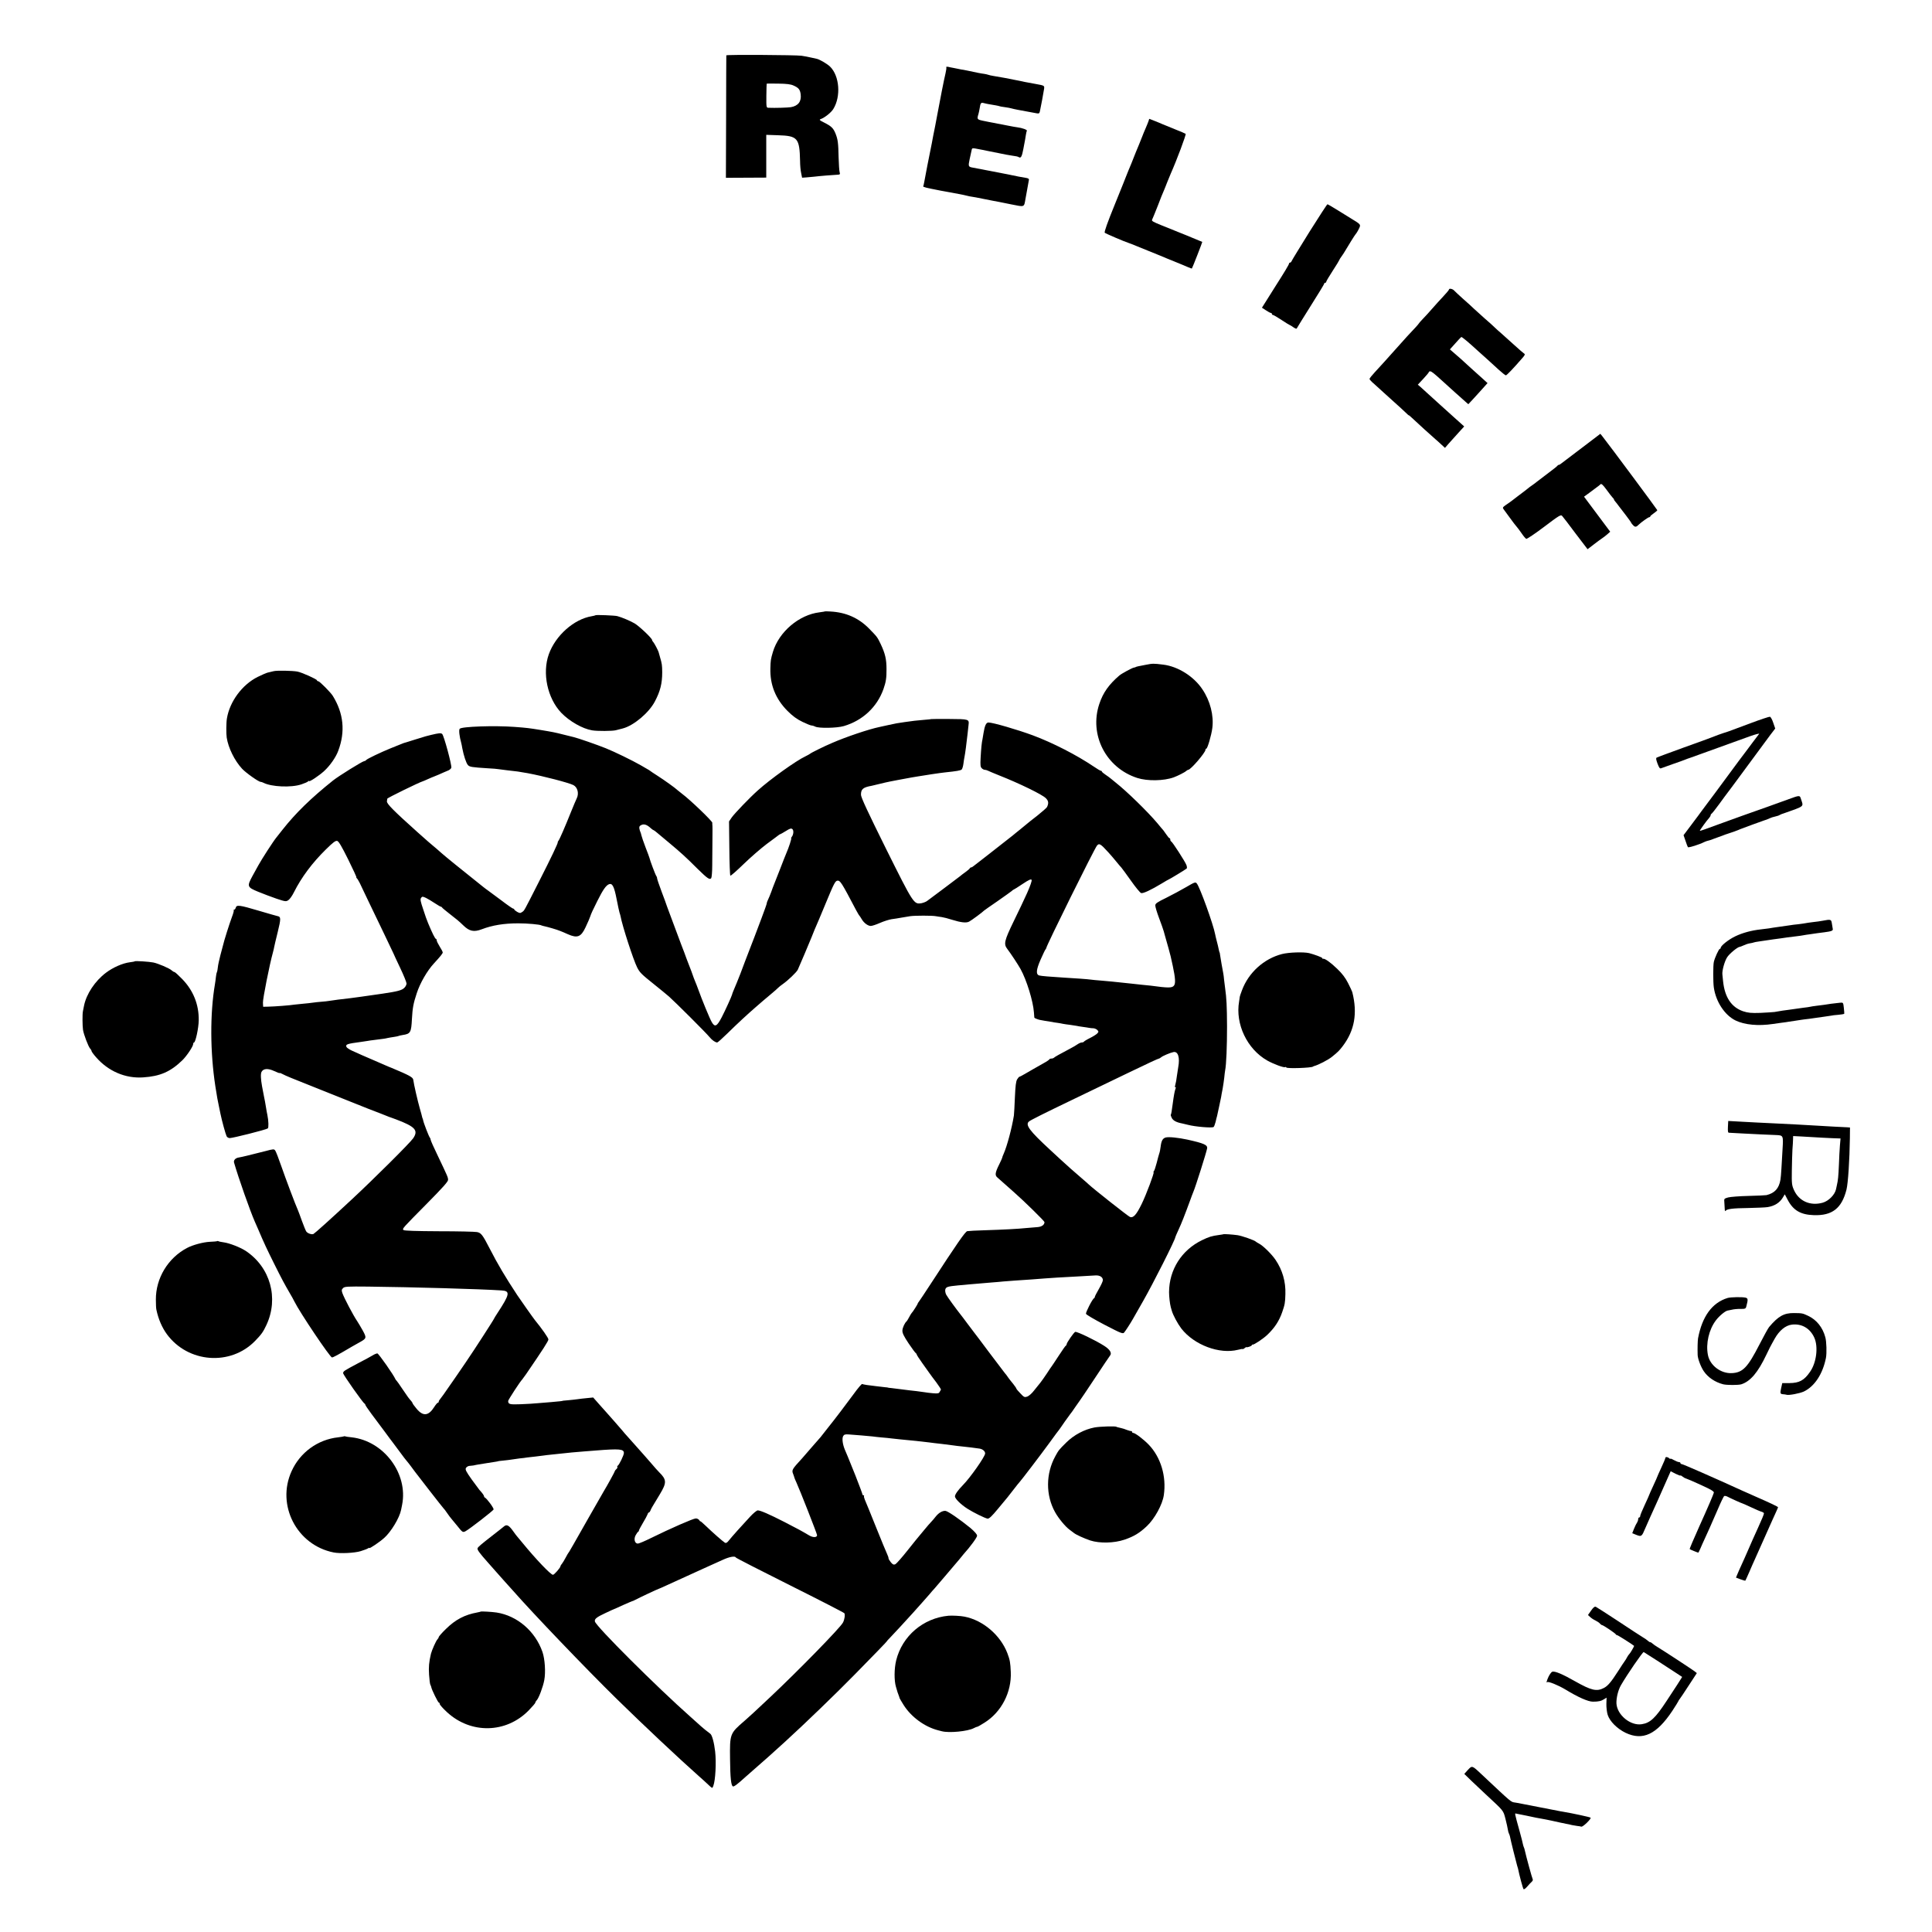 <?xml version="1.0" standalone="no"?>
<!DOCTYPE svg PUBLIC "-//W3C//DTD SVG 20010904//EN"
 "http://www.w3.org/TR/2001/REC-SVG-20010904/DTD/svg10.dtd">
<svg version="1.0" xmlns="http://www.w3.org/2000/svg"
 width="1920pt" height="1920pt" viewBox="0 0 1920 1920"
 preserveAspectRatio="xMidYMid meet">
<g transform="translate(0,1920) scale(0.1,-0.1)"
fill="#000000" stroke="none">
<path d="M7218 18650 c0 -3 -2 -278 -2 -611 l-2 -606 201 1 200 1 0 212 0 213
117 -4 c195 -6 214 -27 219 -256 0 -41 5 -96 11 -121 l9 -45 42 3 c23 2 58 5
77 7 44 6 207 19 238 20 20 1 22 5 16 26 -4 14 -8 79 -10 145 -3 144 -7 177
-30 236 -22 55 -41 74 -112 110 -47 23 -53 29 -37 35 42 15 104 65 126 100 78
126 62 330 -32 422 -29 28 -106 73 -134 78 -5 1 -30 7 -55 12 -25 6 -67 14
-95 18 -59 8 -744 12 -747 4z m668 -300 c50 -22 65 -40 71 -87 9 -71 -24 -115
-97 -128 -30 -5 -157 -9 -225 -6 -19 1 -20 7 -19 119 1 64 2 118 3 120 0 2 52
2 115 1 84 -1 124 -6 152 -19z"/>
<path d="M9404 18532 c3 -5 -1 -33 -8 -63 -11 -43 -56 -269 -83 -418 -2 -14
-11 -60 -19 -101 -8 -41 -17 -86 -20 -100 -2 -14 -9 -47 -14 -75 -6 -27 -12
-59 -14 -70 -2 -11 -16 -78 -30 -150 -13 -71 -28 -145 -31 -164 -3 -19 -8 -38
-10 -42 -3 -4 12 -10 33 -15 20 -4 39 -8 42 -9 3 -1 25 -5 50 -10 25 -5 47 -9
50 -10 3 0 28 -5 55 -10 28 -5 52 -9 55 -10 12 -3 87 -17 110 -21 14 -3 33 -7
43 -10 10 -3 30 -7 45 -9 15 -2 61 -10 102 -19 101 -20 130 -26 165 -32 17 -3
72 -14 124 -25 136 -27 127 -31 142 54 7 39 13 74 14 77 1 3 5 25 9 50 5 25
10 52 11 61 3 12 -7 18 -33 22 -46 7 -85 15 -142 27 -25 5 -56 12 -70 14 -14
3 -83 16 -155 30 -71 14 -142 27 -157 30 -45 8 -47 12 -32 83 8 38 17 78 20
91 5 23 3 23 84 7 14 -2 48 -9 75 -15 28 -6 59 -12 70 -14 11 -2 34 -6 50 -10
53 -11 79 -16 118 -22 21 -3 44 -7 50 -8 7 -1 17 -5 22 -8 21 -13 31 7 45 82
8 41 15 82 17 90 2 8 5 30 8 49 3 18 7 37 10 41 6 10 -47 29 -96 35 -19 3 -47
7 -64 11 -16 3 -75 14 -130 25 -55 10 -123 24 -152 30 -53 12 -55 15 -39 67 3
9 8 35 12 57 8 53 12 58 43 50 14 -4 35 -8 46 -10 50 -8 101 -17 106 -20 3 -2
28 -7 55 -10 27 -4 58 -9 69 -13 25 -7 49 -12 247 -48 22 -4 28 -1 32 18 10
45 36 184 41 219 6 39 8 38 -85 55 -80 14 -140 26 -180 35 -71 15 -195 38
-237 44 -21 3 -45 9 -53 12 -8 3 -26 7 -40 9 -22 2 -83 14 -160 31 -14 3 -34
7 -45 9 -11 1 -33 5 -50 9 -16 3 -41 8 -55 11 -14 2 -36 7 -48 10 -13 2 -21 1
-18 -4z"/>
<path d="M11414 17997 c-4 -12 -17 -44 -29 -72 -12 -27 -28 -66 -35 -85 -7
-19 -22 -55 -32 -80 -28 -67 -34 -81 -53 -130 -18 -46 -22 -57 -51 -125 -9
-22 -18 -44 -20 -50 -1 -5 -53 -133 -114 -284 -73 -179 -108 -277 -101 -284 8
-8 202 -91 236 -101 6 -2 21 -8 35 -13 14 -6 88 -36 165 -67 77 -31 163 -66
190 -78 48 -20 99 -41 140 -57 11 -5 37 -16 59 -25 21 -9 39 -16 41 -14 6 8
105 262 103 264 -4 3 -281 116 -405 165 -86 35 -101 43 -93 57 5 10 30 71 56
137 25 66 52 134 60 150 7 17 23 55 34 85 12 30 28 69 35 85 58 130 155 389
148 395 -4 3 -51 24 -103 44 -52 21 -108 44 -125 51 -16 7 -53 23 -82 34 l-52
20 -7 -22z"/>
<path d="M13015 16899 c-93 -150 -173 -280 -177 -290 -4 -11 -12 -19 -18 -19
-5 0 -10 -5 -10 -10 0 -9 -48 -89 -135 -225 -17 -27 -55 -87 -83 -132 l-51
-81 40 -26 c21 -14 43 -26 49 -26 5 0 10 -4 10 -10 0 -5 5 -10 10 -10 6 0 44
-22 86 -50 41 -27 78 -50 81 -50 3 0 19 -10 36 -22 17 -12 32 -18 34 -12 2 5
64 105 138 223 74 117 135 217 135 222 0 5 5 9 10 9 6 0 10 4 10 10 0 5 29 55
65 110 36 55 65 103 65 106 0 3 10 20 23 37 12 17 27 39 32 49 27 46 100 164
105 168 9 9 30 44 41 70 12 28 6 34 -72 81 -24 15 -88 54 -142 88 -54 34 -101
61 -105 61 -4 0 -83 -122 -177 -271z"/>
<path d="M14400 16323 c0 -5 -26 -36 -58 -70 -32 -34 -80 -87 -107 -118 -27
-31 -68 -77 -92 -101 -24 -25 -43 -47 -43 -49 0 -2 -15 -19 -32 -38 -41 -42
-113 -121 -198 -217 -86 -97 -146 -163 -208 -230 -28 -30 -52 -60 -52 -66 0
-5 21 -29 48 -51 26 -23 66 -59 88 -80 23 -21 74 -67 114 -103 41 -36 88 -80
107 -98 18 -18 33 -31 33 -29 0 3 20 -14 44 -37 42 -40 176 -162 219 -199 12
-10 39 -34 59 -53 l38 -35 32 37 c18 21 38 42 43 48 6 6 34 37 63 70 l53 58
-31 28 c-16 14 -47 42 -68 61 -20 19 -80 72 -132 119 -52 47 -115 104 -140
127 -25 23 -55 50 -67 61 l-23 19 55 59 c30 32 55 62 55 67 0 4 6 7 13 7 12 0
36 -18 118 -93 78 -71 192 -174 228 -205 l33 -29 52 56 c28 30 56 61 61 67 6
6 25 28 44 49 l34 38 -45 41 c-25 22 -78 70 -118 106 -39 36 -86 78 -103 94
-18 16 -49 43 -70 61 l-38 33 53 59 c29 33 56 62 60 64 6 3 72 -52 172 -144
17 -16 56 -51 86 -77 30 -27 82 -74 115 -105 33 -30 65 -55 70 -55 9 0 73 67
164 172 26 29 29 38 17 45 -7 4 -51 42 -97 84 -46 42 -104 94 -128 115 -25 21
-57 50 -71 64 -14 14 -57 53 -96 86 -38 34 -85 77 -105 95 -19 19 -68 63 -109
99 -40 36 -80 73 -89 83 -15 17 -51 24 -51 10z"/>
<path d="M15720 14749 c-102 -77 -193 -146 -203 -154 -9 -8 -21 -15 -26 -15
-5 0 -11 -4 -13 -8 -1 -4 -48 -41 -103 -82 -55 -41 -102 -77 -105 -80 -3 -3
-21 -17 -40 -30 -19 -13 -41 -29 -47 -35 -13 -11 -33 -26 -98 -75 -22 -16 -49
-37 -60 -46 -11 -9 -37 -27 -58 -41 -33 -23 -36 -28 -25 -43 7 -10 35 -49 63
-86 27 -38 58 -78 68 -89 9 -10 32 -41 50 -67 17 -26 38 -50 45 -53 7 -2 87
51 178 120 152 115 166 123 179 107 9 -9 68 -87 133 -174 l119 -156 60 46 c34
26 71 54 84 62 12 8 36 26 52 40 l29 26 -130 174 -130 174 52 38 c28 21 62 46
75 56 13 9 30 22 36 29 9 9 23 -3 60 -53 26 -36 53 -71 61 -79 8 -7 14 -16 14
-20 0 -4 6 -12 13 -20 6 -7 21 -25 32 -41 11 -15 44 -58 73 -95 28 -37 52 -70
52 -73 0 -3 9 -15 21 -27 20 -20 30 -18 59 11 20 20 91 70 99 70 6 0 11 3 11
8 0 4 16 18 35 31 19 13 35 27 35 31 0 5 -473 642 -548 737 l-18 22 -184 -140z"/>
<path d="M8197 13124 c-1 -2 -25 -5 -52 -9 -204 -24 -404 -194 -464 -394 -21
-72 -23 -83 -25 -161 -5 -164 51 -305 170 -425 51 -51 92 -81 147 -108 42 -20
83 -37 92 -37 9 0 26 -5 37 -11 34 -18 214 -15 283 5 188 55 332 190 395 369
24 68 31 111 30 197 0 99 -13 154 -58 250 -34 70 -34 70 -117 155 -103 104
-229 160 -383 168 -29 2 -53 2 -55 1z"/>
<path d="M5919 13086 c-2 -2 -20 -7 -39 -10 -176 -29 -359 -191 -426 -378 -67
-188 -14 -437 124 -582 81 -84 210 -158 306 -174 51 -9 202 -8 236 1 14 3 45
12 70 18 109 29 258 155 317 266 55 104 74 180 74 293 -1 70 -2 82 -22 150 -7
25 -13 47 -14 50 -5 17 -42 87 -52 98 -7 7 -13 17 -13 22 0 17 -128 138 -174
165 -43 25 -126 60 -171 72 -25 7 -211 14 -216 9z"/>
<path d="M11385 12593 c-68 -12 -100 -20 -100 -23 0 -1 -8 -3 -18 -5 -19 -4
-121 -59 -143 -78 -104 -89 -162 -171 -199 -282 -103 -306 65 -635 376 -736
102 -33 265 -30 364 6 38 14 110 50 123 63 7 6 17 12 21 12 24 0 171 171 171
199 0 6 4 11 8 11 12 0 51 134 60 205 16 124 -21 270 -99 385 -85 128 -242
227 -389 245 -97 12 -104 12 -175 -2z"/>
<path d="M2720 12530 c-19 -4 -46 -11 -59 -14 -14 -3 -59 -23 -100 -43 -154
-77 -278 -244 -306 -413 -7 -39 -8 -151 -2 -190 16 -103 78 -229 153 -310 38
-41 164 -130 184 -130 6 0 18 -4 28 -9 79 -41 276 -50 377 -16 33 11 63 24 67
30 4 5 8 7 8 3 0 -14 104 55 154 102 57 53 115 136 138 200 71 189 53 371 -55
545 -21 34 -131 145 -144 145 -7 0 -13 4 -13 9 0 11 -151 79 -195 87 -49 9
-203 12 -235 4z"/>
<path d="M17400 12014 c-96 -35 -193 -71 -215 -80 -22 -8 -47 -16 -55 -18 -15
-4 -88 -31 -125 -46 -11 -5 -135 -50 -275 -100 -140 -51 -260 -95 -266 -99 -9
-4 -6 -21 8 -59 16 -42 23 -52 36 -47 10 4 62 22 117 42 55 19 109 38 120 43
11 5 36 14 55 20 19 7 76 27 125 45 107 39 331 120 468 169 54 19 94 29 89 23
-5 -7 -33 -43 -62 -82 -28 -38 -60 -81 -71 -95 -16 -20 -109 -145 -175 -235
-8 -11 -65 -88 -127 -172 -62 -83 -122 -164 -133 -178 -10 -15 -56 -76 -101
-136 l-82 -109 19 -55 c10 -31 21 -59 24 -64 5 -8 114 26 161 50 12 6 27 11
35 13 8 2 24 6 35 10 11 5 43 16 70 26 28 10 59 21 70 26 11 4 25 8 30 10 25
7 102 35 120 44 19 8 224 83 235 86 10 2 46 16 60 23 9 5 31 12 50 16 19 4 40
11 45 15 6 4 26 13 45 18 19 6 69 24 110 39 75 29 81 36 66 78 -2 6 -7 20 -11
33 -9 28 -16 28 -116 -9 -46 -17 -145 -52 -219 -79 -138 -48 -355 -126 -445
-159 -179 -66 -219 -80 -222 -77 -3 3 69 103 92 127 8 9 15 21 15 27 0 5 4 12
8 14 5 2 40 46 78 98 38 52 74 102 81 110 7 8 60 80 119 160 59 80 134 181
166 225 33 44 67 90 76 103 9 13 39 52 65 88 l49 64 -20 58 c-10 31 -25 58
-33 59 -8 1 -93 -27 -189 -63z"/>
<path d="M9257 12054 c-1 -1 -36 -5 -77 -8 -75 -6 -105 -10 -190 -22 -76 -11
-83 -12 -160 -29 -41 -9 -82 -18 -91 -20 -106 -22 -331 -98 -469 -158 -74 -31
-214 -100 -220 -108 -3 -3 -23 -14 -45 -25 -93 -43 -352 -229 -474 -339 -83
-74 -229 -227 -258 -267 l-28 -41 3 -266 c1 -146 6 -269 10 -273 4 -4 63 48
132 115 69 67 173 157 230 200 58 42 110 82 117 87 7 6 14 10 17 10 3 0 27 14
55 31 41 26 53 29 65 20 16 -13 12 -56 -6 -78 -6 -7 -8 -13 -5 -13 6 0 -25
-96 -47 -145 -7 -16 -37 -91 -65 -165 -29 -74 -56 -144 -61 -155 -5 -11 -16
-42 -26 -70 -10 -27 -24 -61 -31 -75 -7 -14 -13 -30 -13 -37 0 -6 -23 -71 -51
-145 -28 -73 -60 -158 -71 -188 -11 -30 -24 -64 -29 -75 -5 -11 -34 -87 -65
-169 -30 -83 -67 -177 -81 -210 -41 -97 -46 -110 -48 -121 -5 -19 -69 -160
-103 -225 -48 -92 -68 -101 -99 -47 -19 32 -99 226 -133 322 -10 28 -24 64
-31 80 -7 17 -13 32 -14 35 -2 9 -45 125 -54 145 -5 11 -14 36 -21 55 -7 19
-16 44 -20 55 -5 11 -43 112 -85 225 -42 113 -79 212 -82 220 -3 8 -7 20 -9
25 -1 6 -23 65 -48 131 -25 67 -46 128 -46 136 0 8 -4 18 -8 23 -8 9 -63 155
-68 180 -1 6 -19 53 -39 105 -20 52 -38 106 -41 119 -3 14 -7 28 -10 33 -3 5
-7 20 -10 33 -3 20 1 28 21 37 27 12 56 2 94 -34 11 -10 23 -18 26 -18 3 0 18
-11 33 -24 15 -13 70 -59 122 -102 115 -96 165 -141 284 -260 97 -95 119 -110
134 -91 5 7 10 64 10 127 0 63 1 178 2 255 1 77 1 145 -1 150 -1 6 -1 13 0 18
2 15 -220 229 -304 291 -22 17 -42 33 -45 36 -11 13 -129 98 -195 140 -38 24
-72 47 -75 50 -3 3 -16 11 -29 18 -13 8 -40 23 -60 35 -89 51 -264 136 -351
171 -84 34 -280 102 -320 111 -8 2 -52 13 -97 24 -95 24 -107 26 -233 47 -111
18 -134 21 -255 30 -198 15 -532 4 -547 -19 -10 -13 -2 -77 16 -142 2 -5 6
-28 10 -50 14 -74 39 -150 56 -168 17 -19 39 -22 195 -32 50 -2 99 -7 110 -9
11 -2 49 -7 85 -11 102 -11 109 -12 205 -29 154 -29 405 -94 453 -118 42 -22
58 -83 33 -133 -6 -11 -30 -69 -55 -130 -60 -150 -115 -277 -126 -290 -4 -5
-8 -12 -7 -15 3 -9 -65 -152 -186 -390 -155 -305 -145 -288 -169 -304 -17 -12
-23 -12 -49 2 -16 10 -29 20 -29 25 0 4 -4 7 -10 7 -5 0 -59 37 -119 83 -60
45 -119 89 -131 97 -12 8 -34 25 -48 36 -254 203 -358 287 -412 334 -36 32
-75 66 -88 76 -28 23 -43 36 -153 134 -239 214 -308 284 -304 307 2 10 4 22 4
26 1 8 318 163 351 172 3 0 27 11 54 23 27 12 50 22 52 22 2 0 27 11 56 23 29
13 67 30 85 37 18 6 35 20 38 30 7 23 -74 322 -91 336 -13 11 -33 9 -112 -10
-35 -8 -47 -11 -162 -47 -58 -18 -107 -34 -110 -34 -6 -2 -14 -5 -127 -51
-101 -41 -236 -106 -244 -117 -3 -5 -12 -10 -20 -11 -22 -4 -252 -147 -309
-192 -220 -176 -371 -323 -502 -489 -26 -33 -53 -67 -60 -76 -29 -34 -149
-220 -181 -279 -11 -19 -37 -68 -59 -107 -55 -102 -52 -110 57 -155 50 -21
132 -51 183 -69 87 -29 94 -30 117 -15 14 9 39 44 56 79 75 149 181 291 316
424 73 72 97 90 114 86 15 -4 44 -53 109 -184 49 -99 86 -179 82 -179 -4 0 -2
-4 4 -8 5 -4 18 -25 29 -47 22 -47 117 -246 244 -509 50 -104 91 -190 91 -191
0 -2 29 -64 65 -140 36 -75 65 -147 65 -159 0 -12 -10 -32 -23 -44 -25 -24
-68 -35 -217 -57 -75 -11 -93 -14 -140 -20 -25 -3 -56 -8 -70 -10 -69 -10
-149 -20 -230 -29 -30 -4 -68 -9 -85 -12 -16 -3 -52 -7 -80 -9 -27 -2 -66 -6
-85 -9 -19 -3 -64 -8 -100 -11 -36 -3 -75 -7 -87 -9 -30 -6 -195 -19 -258 -20
l-50 -1 -2 40 c-3 35 67 386 99 499 6 23 12 48 13 56 1 8 17 75 35 148 33 134
32 152 -2 158 -7 1 -90 25 -185 53 -192 57 -222 61 -230 31 -3 -11 -10 -20
-16 -20 -6 0 -8 -3 -4 -6 3 -3 -6 -36 -20 -72 -22 -59 -78 -234 -88 -281 -3
-9 -14 -51 -25 -94 -11 -43 -23 -96 -25 -118 -2 -21 -6 -43 -9 -48 -3 -5 -8
-26 -10 -47 -2 -22 -7 -55 -10 -74 -50 -294 -48 -676 4 -1015 18 -113 23 -143
35 -197 3 -13 9 -45 15 -73 15 -74 52 -207 62 -227 5 -10 19 -18 31 -18 31 0
357 82 378 96 10 6 8 75 -4 134 -3 14 -9 43 -12 65 -8 48 -16 96 -20 110 -2
10 -8 44 -21 110 -13 71 -15 125 -5 143 18 34 64 37 126 8 30 -14 55 -23 55
-20 0 3 12 -1 28 -10 39 -20 65 -31 367 -151 149 -59 284 -113 300 -120 17 -7
101 -41 188 -75 87 -33 171 -66 185 -72 15 -6 29 -12 32 -12 3 -1 28 -10 55
-20 191 -72 225 -109 171 -188 -31 -46 -396 -409 -616 -613 -215 -200 -358
-328 -375 -338 -16 -8 -57 5 -71 24 -6 8 -25 55 -43 104 -18 50 -36 99 -41
110 -23 50 -122 313 -165 437 -26 76 -53 145 -60 154 -11 16 -18 16 -96 -5
-46 -12 -91 -23 -100 -25 -8 -2 -44 -11 -80 -20 -35 -9 -74 -17 -86 -19 -33
-5 -54 -27 -47 -51 43 -150 159 -479 206 -586 11 -25 26 -58 33 -75 57 -135
88 -200 155 -335 82 -165 108 -212 159 -300 18 -30 39 -68 47 -85 52 -106 354
-555 373 -555 12 0 57 24 201 109 19 11 51 29 71 40 73 40 74 45 33 120 -20
36 -45 77 -54 91 -38 55 -129 228 -147 278 -10 29 -9 36 6 51 16 16 40 17 252
15 434 -5 1111 -24 1322 -38 90 -5 84 -37 -40 -226 -18 -27 -33 -52 -33 -54 0
-3 -49 -80 -109 -173 -121 -188 -214 -325 -393 -581 -13 -18 -29 -39 -35 -47
-7 -7 -13 -18 -13 -24 0 -6 -4 -11 -9 -11 -5 0 -22 -20 -37 -44 -56 -88 -110
-93 -174 -16 -22 26 -40 51 -40 55 0 3 -6 13 -12 20 -25 28 -35 41 -88 120
-29 44 -56 82 -60 85 -4 3 -9 10 -11 15 -16 39 -167 255 -179 255 -8 0 -29 -8
-46 -19 -16 -10 -84 -47 -150 -81 -137 -73 -144 -77 -144 -97 0 -15 197 -295
212 -301 4 -2 8 -7 8 -12 0 -5 28 -46 62 -92 35 -46 94 -126 133 -178 38 -52
75 -102 82 -110 6 -8 37 -49 67 -90 30 -41 61 -82 69 -90 7 -8 27 -33 43 -55
16 -22 33 -44 37 -50 4 -5 69 -89 143 -185 75 -96 138 -177 142 -180 4 -3 20
-23 35 -46 15 -22 35 -49 45 -60 9 -11 35 -42 57 -69 50 -63 54 -66 81 -52 41
22 273 202 279 216 5 12 -67 110 -87 119 -5 2 -8 8 -8 13 0 8 -18 33 -46 63
-5 6 -40 53 -77 104 -55 78 -65 97 -57 113 6 10 21 20 33 21 26 2 50 5 57 8 8
2 37 7 120 20 87 13 115 18 115 20 0 0 21 3 46 5 26 2 60 7 75 9 16 3 54 8 84
12 30 3 66 7 80 10 14 2 50 6 80 9 30 3 66 8 80 10 14 2 52 7 85 10 33 3 80 8
105 11 54 6 120 13 215 20 39 3 90 7 115 9 239 19 280 15 280 -25 0 -21 -46
-116 -60 -125 -6 -4 -8 -10 -5 -15 3 -4 -2 -13 -10 -20 -8 -7 -15 -16 -15 -20
0 -6 -77 -146 -110 -200 -5 -8 -71 -123 -146 -255 -75 -132 -144 -254 -154
-271 -10 -17 -24 -42 -32 -55 -7 -13 -15 -26 -18 -29 -3 -3 -16 -25 -29 -50
-13 -25 -30 -52 -37 -61 -8 -8 -14 -19 -14 -23 0 -15 -62 -86 -75 -86 -22 0
-171 156 -305 320 -25 30 -47 57 -50 60 -3 3 -23 28 -43 57 -42 58 -63 67 -92
41 -11 -9 -58 -47 -105 -83 -120 -93 -149 -118 -154 -131 -6 -14 19 -48 101
-140 34 -38 71 -80 83 -94 12 -14 52 -58 88 -99 37 -41 74 -82 82 -91 192
-219 723 -774 1030 -1075 259 -254 623 -596 815 -766 28 -24 59 -53 71 -64 11
-11 30 -28 42 -39 21 -18 22 -18 31 7 21 55 30 231 18 340 -10 89 -31 165 -48
177 -34 25 -76 59 -93 75 -12 11 -60 54 -106 95 -331 293 -938 898 -948 946
-6 25 17 43 105 84 46 22 86 40 88 40 1 0 42 18 89 40 48 21 87 38 89 38 1 -1
16 5 32 14 33 18 225 108 230 108 2 0 36 15 77 34 40 18 96 44 123 56 28 12
84 38 125 57 41 19 116 53 165 75 50 22 118 53 153 69 62 28 117 38 124 21 2
-5 244 -129 538 -276 294 -147 537 -272 541 -278 9 -14 2 -64 -14 -93 -25 -50
-447 -481 -718 -736 -179 -168 -196 -184 -262 -242 -144 -124 -145 -127 -142
-379 2 -186 10 -264 29 -271 10 -4 43 20 121 91 11 10 56 49 100 88 99 86 154
135 299 267 197 180 504 476 691 667 183 186 322 330 319 330 -2 0 13 17 34
38 32 33 167 179 227 246 65 72 146 164 165 186 11 14 33 39 48 55 15 17 63
73 107 125 44 52 84 100 90 106 6 6 27 31 46 54 18 23 39 47 44 54 67 74 135
167 135 184 0 14 -23 40 -67 78 -102 83 -223 167 -247 169 -30 3 -67 -19 -96
-55 -14 -18 -34 -42 -46 -54 -11 -11 -43 -48 -70 -81 -27 -33 -51 -62 -54 -65
-3 -3 -52 -63 -109 -135 -56 -71 -112 -134 -123 -140 -17 -7 -25 -4 -44 18
-13 16 -24 34 -24 41 0 7 -6 26 -14 42 -8 16 -58 137 -111 269 -53 132 -102
253 -110 270 -7 16 -11 33 -9 37 3 4 0 8 -5 8 -6 0 -11 5 -11 11 0 6 -32 91
-70 188 -84 208 -83 206 -104 254 -22 53 -30 111 -17 135 9 16 19 19 53 17 24
-2 81 -7 128 -10 47 -4 96 -8 110 -10 14 -2 54 -7 90 -10 36 -3 81 -7 100 -10
31 -4 112 -12 195 -20 64 -6 151 -16 182 -20 17 -3 73 -9 125 -15 51 -6 104
-13 118 -15 14 -2 48 -7 75 -9 60 -6 140 -16 179 -22 32 -5 56 -26 56 -48 0
-31 -151 -245 -222 -316 -47 -48 -78 -91 -78 -111 0 -23 60 -82 125 -123 58
-37 171 -93 199 -98 15 -2 42 23 103 97 103 123 97 116 158 195 28 36 52 67
56 70 12 11 212 273 297 390 50 69 95 130 100 135 4 6 28 39 52 75 25 35 50
69 55 76 6 6 28 37 50 70 22 32 42 61 45 64 3 3 70 102 148 220 78 118 147
221 153 228 21 25 0 61 -59 98 -84 54 -271 144 -287 138 -14 -6 -85 -108 -85
-123 0 -5 -3 -11 -7 -13 -5 -1 -37 -48 -73 -103 -36 -55 -67 -102 -70 -105 -3
-3 -24 -34 -47 -70 -24 -36 -53 -77 -65 -92 -13 -16 -40 -50 -62 -77 -21 -28
-51 -54 -67 -60 -27 -9 -33 -7 -69 32 -22 22 -40 44 -40 48 0 4 -15 25 -32 47
-18 22 -40 49 -48 61 -8 13 -25 35 -37 49 -12 15 -82 108 -157 207 -74 99
-138 185 -143 190 -4 6 -35 46 -68 90 -33 44 -63 85 -68 90 -41 51 -132 176
-144 199 -8 15 -12 39 -9 51 7 26 23 31 127 41 36 3 86 7 110 10 43 4 85 7
224 19 39 3 90 7 115 10 47 4 155 12 280 20 41 3 100 7 130 10 59 5 163 11
350 21 63 3 133 7 155 9 44 3 75 -16 75 -47 0 -11 -18 -50 -40 -88 -22 -38
-40 -73 -40 -78 0 -6 -4 -12 -8 -14 -15 -5 -83 -139 -80 -154 2 -9 85 -57 184
-109 168 -87 183 -93 196 -77 16 20 61 89 87 135 10 18 54 95 98 172 102 178
323 616 323 640 0 3 14 35 31 72 30 64 62 146 116 293 13 36 27 74 32 85 20
44 130 393 137 432 6 35 -31 51 -197 88 -89 19 -183 29 -214 21 -30 -8 -44
-32 -51 -92 -3 -25 -9 -56 -14 -68 -4 -13 -16 -54 -25 -92 -10 -38 -22 -75
-27 -81 -6 -7 -8 -13 -4 -13 10 0 -72 -220 -118 -314 -53 -109 -85 -144 -118
-129 -21 9 -365 281 -407 321 -10 9 -33 31 -53 47 -82 70 -177 154 -237 210
-36 33 -79 73 -95 88 -207 191 -251 250 -209 283 18 14 149 80 428 214 162 78
350 169 550 265 211 102 305 145 312 145 3 0 14 6 22 13 16 14 92 46 123 52
45 9 65 -54 47 -150 -4 -22 -10 -64 -14 -92 -3 -29 -10 -66 -15 -83 -5 -19 -5
-28 1 -25 5 4 6 -3 0 -17 -8 -22 -16 -65 -27 -148 -9 -72 -15 -104 -19 -108
-2 -3 2 -17 10 -32 13 -26 47 -44 101 -54 11 -2 37 -9 59 -14 71 -19 237 -33
255 -22 5 3 14 26 20 50 6 25 12 52 15 60 5 22 34 155 40 187 2 16 9 52 15 82
5 30 13 79 16 109 3 31 7 64 9 74 12 59 19 241 19 438 -1 205 -5 279 -19 380
-3 19 -7 55 -10 80 -2 25 -6 54 -8 65 -6 25 -29 163 -33 190 -1 11 -3 20 -4
20 -1 0 -3 7 -5 15 -10 45 -15 69 -25 105 -6 22 -12 49 -14 60 -18 98 -153
472 -183 506 -13 16 -22 12 -104 -36 -50 -29 -139 -77 -199 -107 -89 -43 -109
-57 -109 -75 -1 -13 16 -69 37 -125 22 -57 42 -116 47 -133 4 -16 9 -34 11
-40 23 -80 55 -194 58 -210 3 -11 12 -54 21 -95 25 -118 29 -172 12 -194 -18
-25 -57 -25 -232 -1 -16 2 -57 6 -90 9 -33 4 -78 8 -100 11 -36 4 -112 12
-190 20 -16 2 -66 6 -110 10 -44 3 -91 8 -105 10 -25 4 -162 14 -270 20 -132
8 -226 16 -242 21 -35 10 -31 56 12 155 23 52 45 99 50 104 5 6 8 12 8 15 -1
19 477 985 503 1016 22 27 35 20 114 -67 22 -24 57 -65 78 -91 21 -26 44 -53
51 -60 7 -7 49 -66 95 -130 45 -64 91 -120 101 -123 20 -6 97 30 208 97 34 21
64 38 66 38 5 0 170 100 179 109 4 4 3 20 -3 35 -12 33 -139 230 -151 234 -5
2 -9 10 -9 18 0 8 -3 14 -7 14 -5 0 -19 17 -33 38 -14 20 -27 39 -30 42 -3 3
-30 34 -59 70 -96 114 -303 316 -416 405 -21 17 -43 35 -49 40 -6 6 -28 21
-48 35 -21 14 -38 28 -38 33 0 4 -4 7 -9 7 -6 0 -38 19 -73 43 -169 114 -405
235 -603 309 -157 58 -398 128 -442 128 -23 0 -37 -30 -49 -104 -3 -21 -8 -48
-10 -60 -8 -33 -14 -94 -19 -188 -4 -70 -2 -90 11 -102 8 -9 22 -16 30 -16 8
0 22 -4 32 -9 9 -5 60 -26 112 -47 202 -80 426 -189 463 -226 27 -27 30 -49
12 -88 -4 -8 -47 -46 -96 -85 -50 -38 -98 -77 -107 -85 -9 -8 -39 -33 -67 -55
-27 -22 -59 -47 -70 -57 -30 -24 -115 -91 -250 -196 -66 -51 -128 -99 -138
-107 -9 -8 -21 -15 -26 -15 -5 0 -11 -4 -13 -8 -1 -5 -21 -22 -43 -38 -23 -16
-47 -35 -55 -42 -8 -7 -80 -61 -159 -120 -80 -59 -154 -115 -166 -124 -12 -10
-39 -20 -59 -24 -75 -11 -77 -9 -350 539 -183 369 -249 511 -250 538 -1 57 21
75 106 90 6 1 45 11 138 33 22 6 219 43 260 50 19 3 46 8 60 10 50 9 236 37
270 40 117 12 156 19 167 29 6 7 14 32 17 57 3 25 8 56 11 70 7 33 19 128 30
225 4 33 8 74 10 91 7 57 3 58 -190 59 -96 1 -177 0 -178 -1z m952 -1725 c-28
-63 -90 -193 -137 -289 -91 -188 -99 -222 -62 -270 35 -46 107 -155 132 -200
61 -110 125 -320 133 -430 2 -25 4 -48 4 -52 1 -4 11 -10 24 -14 28 -10 24 -9
82 -19 28 -4 59 -9 70 -11 11 -3 36 -7 55 -9 19 -3 44 -7 55 -10 11 -2 43 -7
70 -10 28 -4 57 -8 65 -10 8 -2 35 -7 60 -10 25 -3 54 -8 65 -10 11 -2 30 -4
42 -4 12 -1 29 -8 38 -17 14 -15 14 -18 0 -34 -8 -9 -41 -30 -73 -46 -31 -15
-58 -32 -60 -36 -2 -4 -11 -8 -21 -8 -9 0 -28 -8 -41 -17 -14 -10 -47 -30 -75
-44 -112 -59 -150 -81 -160 -90 -5 -5 -17 -9 -26 -9 -10 0 -19 -4 -21 -8 -1
-4 -25 -21 -53 -36 -88 -50 -138 -78 -187 -107 -27 -16 -52 -29 -56 -29 -4 0
-15 -12 -24 -27 -12 -21 -17 -67 -22 -178 -3 -82 -8 -164 -10 -181 -20 -125
-68 -305 -102 -381 -8 -17 -14 -34 -14 -38 0 -3 -13 -33 -30 -67 -40 -80 -44
-107 -20 -128 16 -14 84 -74 168 -149 99 -87 302 -286 302 -296 0 -28 -28 -47
-71 -50 -24 -2 -73 -6 -109 -9 -87 -9 -223 -16 -410 -22 -85 -2 -165 -7 -177
-9 -21 -5 -99 -118 -361 -520 -61 -93 -115 -175 -121 -182 -6 -7 -11 -15 -11
-18 0 -7 -52 -88 -61 -95 -3 -3 -14 -21 -24 -40 -10 -19 -21 -37 -24 -40 -19
-15 -42 -64 -43 -93 -1 -25 14 -56 62 -128 35 -52 67 -95 72 -97 4 -2 8 -8 8
-12 0 -5 25 -44 56 -87 30 -43 63 -89 72 -101 9 -13 39 -54 67 -90 27 -37 48
-69 46 -72 -2 -3 -7 -13 -13 -23 -8 -15 -18 -17 -66 -13 -31 3 -68 7 -82 10
-14 2 -50 7 -80 11 -54 6 -76 8 -175 21 -27 3 -63 8 -80 10 -16 1 -30 3 -30 4
0 1 -13 3 -30 4 -16 2 -55 6 -85 10 -30 4 -73 10 -95 12 -22 3 -43 8 -47 10
-4 3 -42 -41 -83 -98 -75 -102 -198 -264 -235 -309 -22 -27 -22 -27 -70 -89
-19 -25 -37 -47 -41 -50 -3 -3 -35 -39 -70 -80 -35 -41 -79 -92 -98 -113 -101
-110 -105 -116 -88 -157 5 -14 11 -30 12 -36 2 -6 10 -27 19 -45 32 -69 206
-512 206 -525 0 -24 -39 -26 -78 -3 -76 45 -111 64 -247 134 -153 78 -238 115
-265 115 -9 0 -44 -28 -76 -63 -76 -81 -186 -204 -214 -240 -14 -18 -26 -24
-35 -19 -18 10 -126 105 -192 169 -29 28 -53 48 -53 45 0 -4 -5 1 -11 11 -5 9
-21 17 -34 17 -25 0 -255 -101 -444 -194 -62 -31 -122 -56 -132 -56 -31 0 -43
45 -22 83 10 18 21 34 26 35 4 2 7 8 7 13 0 5 18 38 39 74 22 36 42 74 46 85
3 11 10 20 15 20 4 0 10 8 14 18 6 18 12 28 94 163 69 115 68 144 -8 219 -14
14 -50 54 -80 90 -30 35 -62 71 -70 80 -8 9 -44 49 -80 90 -36 41 -76 86 -90
101 -14 15 -34 38 -44 51 -22 26 -133 153 -156 178 -8 9 -42 47 -75 84 l-60
68 -60 -6 c-33 -3 -76 -8 -95 -11 -19 -3 -60 -7 -90 -10 -30 -2 -55 -5 -55 -5
0 -3 -38 -7 -120 -14 -44 -3 -105 -9 -135 -11 -30 -3 -104 -8 -165 -10 -110
-4 -124 -1 -125 32 0 11 123 200 139 213 3 3 21 28 40 55 171 250 221 328 221
344 0 15 -66 109 -134 192 -13 15 -153 214 -176 249 -119 181 -192 303 -275
465 -68 132 -84 154 -125 161 -19 4 -189 8 -377 8 -229 1 -346 5 -353 12 -14
14 -13 14 237 267 154 156 206 214 206 232 -1 26 -1 27 -104 243 -38 78 -69
148 -69 155 0 7 -4 17 -9 23 -9 10 -61 144 -66 172 -2 9 -4 17 -5 17 -1 0 -3
7 -5 15 -1 8 -12 47 -23 85 -20 70 -59 237 -65 285 -4 25 -40 44 -214 117 -18
7 -48 19 -65 27 -18 8 -67 29 -108 47 -41 17 -97 42 -125 54 -27 13 -72 32
-98 44 -26 12 -51 29 -54 37 -10 26 5 31 147 50 19 3 46 7 60 9 14 3 45 7 70
10 95 12 106 13 130 19 14 3 42 8 64 11 21 3 41 7 45 9 3 2 22 7 42 10 79 12
86 24 93 161 6 107 14 153 48 255 32 99 104 224 170 295 66 72 88 99 88 110 0
6 -13 32 -30 58 -16 26 -30 54 -30 62 0 8 -4 15 -8 15 -8 0 -37 59 -77 155
-10 22 -32 84 -49 138 -27 79 -31 100 -21 114 11 15 15 15 48 0 19 -9 58 -33
87 -52 29 -19 56 -35 60 -35 5 0 10 -3 12 -7 2 -5 32 -30 68 -58 79 -61 103
-81 144 -121 60 -59 106 -69 184 -39 105 40 220 59 362 59 92 0 217 -11 232
-21 5 -2 18 -6 29 -8 33 -7 127 -34 157 -47 15 -6 29 -12 32 -13 3 -1 22 -9
43 -19 95 -42 131 -28 176 68 25 53 40 88 46 106 11 33 24 61 71 155 56 112
86 156 117 168 33 12 51 -24 75 -148 13 -66 26 -127 29 -135 3 -8 8 -24 10
-35 18 -98 127 -433 165 -509 26 -51 43 -68 167 -167 57 -45 124 -101 150
-123 62 -55 371 -363 402 -402 25 -31 58 -54 77 -54 5 0 49 39 99 88 108 106
198 189 282 262 35 30 69 60 75 65 6 6 40 34 76 64 36 30 70 60 75 66 6 6 25
22 44 35 52 36 136 117 149 142 6 13 36 84 68 158 31 74 62 149 69 165 12 29
26 64 30 75 1 3 7 16 13 30 7 14 52 122 101 240 78 189 92 215 113 218 28 3
40 -15 186 -293 15 -27 29 -52 33 -55 3 -3 13 -18 23 -35 22 -38 62 -67 90
-67 12 0 53 13 91 30 39 17 90 33 115 37 25 3 68 10 95 15 28 5 68 12 90 15
47 7 219 7 255 0 14 -2 41 -7 60 -9 19 -3 64 -14 100 -26 89 -28 143 -34 171
-19 22 11 137 96 149 110 3 3 61 44 130 91 69 48 133 94 143 102 9 9 19 16 22
16 3 0 42 25 87 55 63 42 84 51 90 41 5 -8 -13 -59 -43 -127z"/>
<path d="M18115 10050 c-22 -4 -67 -11 -100 -14 -33 -4 -67 -9 -75 -11 -8 -2
-40 -6 -70 -10 -30 -3 -66 -7 -80 -10 -14 -2 -61 -9 -105 -15 -44 -6 -91 -13
-105 -16 -14 -2 -50 -6 -80 -10 -93 -10 -182 -34 -255 -69 -67 -32 -145 -94
-145 -115 0 -5 -4 -10 -9 -10 -9 0 -49 -86 -59 -129 -8 -33 -8 -204 0 -256 21
-142 109 -275 217 -327 90 -43 225 -56 371 -34 19 3 58 8 85 12 28 3 59 8 70
10 10 2 37 6 60 9 22 4 51 8 65 10 14 2 49 7 79 10 30 4 61 8 70 10 9 1 41 6
71 10 30 4 64 9 75 11 11 3 44 7 74 9 30 3 56 7 58 9 2 2 1 28 -3 59 -6 55 -7
55 -38 52 -45 -4 -135 -16 -160 -21 -12 -2 -43 -6 -71 -9 -27 -3 -57 -8 -65
-10 -8 -2 -39 -7 -69 -10 -30 -4 -62 -8 -71 -10 -9 -2 -41 -6 -71 -10 -51 -6
-69 -9 -144 -22 -16 -2 -80 -6 -141 -9 -92 -3 -121 0 -171 16 -116 40 -182
138 -199 297 -2 26 -6 57 -7 68 -5 36 22 134 48 173 23 35 104 102 124 102 4
0 21 7 37 14 16 8 44 18 63 21 19 3 37 7 40 9 3 2 30 7 60 11 30 4 63 9 75 11
12 2 39 6 61 9 22 3 56 7 75 10 38 6 81 12 150 20 25 3 56 7 70 10 13 3 42 7
65 10 22 3 56 8 75 11 19 3 51 7 70 9 71 9 88 16 84 33 -1 9 -6 34 -9 55 -6
41 -12 42 -90 27z"/>
<path d="M12741 9719 c-180 -46 -334 -185 -399 -362 -12 -31 -21 -59 -21 -62
0 -3 -3 -24 -7 -48 -39 -223 79 -472 279 -586 62 -35 165 -73 177 -66 5 3 11
1 14 -4 8 -12 248 -4 264 9 1 2 5 3 10 5 45 12 139 61 177 91 63 51 73 61 109
108 118 155 148 327 95 536 -2 8 -21 49 -42 90 -27 53 -58 94 -108 142 -65 63
-124 105 -141 100 -5 -1 -8 2 -8 7 0 7 -79 36 -130 49 -56 13 -202 8 -269 -9z"/>
<path d="M1340 9647 c-3 -3 -25 -7 -50 -10 -71 -9 -167 -51 -237 -104 -109
-82 -195 -212 -218 -328 -5 -22 -10 -47 -11 -55 -6 -28 -5 -145 1 -185 8 -48
52 -164 71 -186 8 -8 14 -20 14 -25 0 -5 20 -33 45 -61 121 -139 291 -212 467
-200 170 11 273 56 392 172 44 44 106 137 106 160 0 8 4 15 8 15 15 0 46 144
47 220 2 156 -53 295 -163 409 -38 39 -73 71 -78 71 -6 0 -19 8 -30 18 -20 19
-134 68 -181 77 -39 8 -178 17 -183 12z"/>
<path d="M17172 8002 c-2 -43 0 -59 10 -59 7 0 74 -4 148 -8 136 -7 217 -11
322 -15 70 -3 71 -5 63 -137 -3 -54 -8 -139 -11 -190 -3 -50 -7 -103 -10 -117
-15 -87 -57 -133 -139 -153 -11 -2 -92 -6 -180 -8 -87 -2 -178 -9 -201 -15
-39 -11 -41 -14 -38 -43 1 -18 3 -48 4 -67 0 -19 4 -30 8 -24 12 20 72 27 227
29 83 2 169 5 192 9 68 11 119 43 150 94 l20 33 28 -53 c55 -106 129 -150 261
-154 183 -6 277 68 324 253 16 63 31 298 34 513 l1 105 -25 2 c-14 1 -77 4
-140 7 -63 3 -149 8 -190 11 -81 5 -263 15 -375 20 -108 5 -290 14 -390 20
l-90 5 -3 -58z m933 -108 c72 -4 143 -7 158 -7 l28 -1 -6 -69 c-3 -38 -8 -124
-10 -190 -5 -118 -9 -157 -20 -204 -3 -13 -7 -32 -9 -42 -12 -55 -73 -116
-131 -133 -123 -35 -236 14 -286 124 -22 48 -24 65 -22 193 1 77 4 172 6 210
3 39 6 85 6 102 l1 33 78 -4 c42 -3 136 -8 207 -12z"/>
<path d="M12157 6934 c-1 -1 -20 -4 -42 -7 -74 -10 -100 -18 -170 -52 -202
-98 -326 -293 -327 -516 0 -44 8 -116 17 -149 1 -3 5 -18 10 -35 12 -44 58
-129 95 -178 127 -163 379 -258 563 -211 26 7 47 10 47 7 0 -3 7 1 17 8 9 8
18 13 20 11 7 -5 53 11 53 19 0 5 4 8 8 6 13 -3 110 61 151 102 70 68 113 134
143 220 26 75 30 94 32 181 4 123 -29 238 -98 340 -37 55 -123 140 -162 160
-16 8 -31 18 -34 21 -11 13 -139 58 -182 64 -51 7 -137 13 -141 9z"/>
<path d="M2159 6866 c-2 -2 -35 -6 -74 -7 -65 -3 -170 -31 -226 -61 -190 -100
-311 -301 -310 -513 0 -44 2 -89 5 -100 20 -95 56 -178 105 -245 210 -285 632
-317 876 -66 64 66 80 89 112 157 126 268 39 577 -207 739 -55 35 -159 76
-218 84 -24 3 -47 8 -51 11 -5 2 -10 3 -12 1z"/>
<path d="M17169 6301 c-154 -47 -253 -183 -294 -401 -4 -22 -6 -102 -4 -165 1
-38 32 -120 61 -162 42 -62 112 -109 193 -130 38 -9 150 -9 180 0 90 29 165
117 249 294 26 54 51 105 57 113 5 8 16 29 25 45 46 82 107 133 171 141 99 12
182 -37 224 -131 40 -91 21 -247 -43 -338 -58 -85 -107 -111 -204 -112 l-72 0
-11 -49 c-12 -54 -10 -60 22 -62 12 -1 27 -3 32 -5 23 -7 129 13 171 32 107
51 188 174 220 334 9 46 6 163 -6 205 -26 98 -87 174 -170 213 -57 27 -61 27
-142 28 -99 1 -156 -31 -247 -139 -10 -12 -53 -90 -95 -172 -118 -230 -166
-280 -274 -286 -110 -6 -219 76 -239 181 -22 112 10 252 79 343 33 44 94 95
118 98 3 0 21 4 40 8 19 5 58 9 87 8 47 0 52 2 58 26 18 68 17 79 -7 86 -32 8
-147 6 -179 -3z"/>
<path d="M10877 5014 c-101 -19 -205 -75 -279 -148 -74 -73 -78 -78 -110 -137
-96 -174 -97 -389 -2 -558 33 -60 102 -143 142 -172 18 -13 39 -29 45 -34 21
-17 100 -53 162 -74 93 -30 237 -27 340 8 94 32 150 66 223 135 77 73 155 215
168 308 27 186 -30 375 -149 500 -52 54 -136 118 -156 118 -6 0 -11 5 -11 10
0 6 -3 9 -7 8 -5 -1 -24 4 -43 11 -19 8 -44 16 -55 18 -42 10 -50 12 -50 13 0
9 -165 4 -218 -6z"/>
<path d="M3419 4926 c-2 -2 -29 -6 -59 -10 -202 -22 -378 -150 -462 -336 -154
-337 51 -735 417 -808 63 -13 210 -6 270 13 33 10 66 23 73 28 6 5 12 7 12 3
0 -10 104 60 149 101 68 61 151 198 167 278 2 11 7 34 10 50 62 309 -181 635
-501 671 -33 3 -63 8 -66 10 -3 2 -8 2 -10 0z"/>
<path d="M16550 4711 c0 -6 -18 -49 -40 -96 -22 -47 -40 -88 -40 -90 0 -2 -18
-43 -40 -90 -22 -47 -40 -88 -40 -90 0 -2 -20 -48 -45 -101 -25 -53 -45 -102
-45 -110 0 -8 -4 -14 -10 -14 -5 0 -10 -8 -10 -18 0 -10 -6 -26 -13 -37 -8
-11 -21 -39 -30 -61 l-16 -41 42 -17 c49 -19 53 -16 86 63 13 29 36 83 53 120
64 140 77 170 138 308 l63 142 48 -25 c27 -13 49 -21 49 -18 0 4 8 0 18 -8 9
-8 26 -18 37 -21 11 -3 79 -32 150 -65 101 -46 129 -63 127 -76 -3 -15 -63
-155 -145 -336 -56 -125 -98 -223 -95 -225 4 -4 80 -35 85 -35 2 0 12 19 22
43 10 23 28 65 41 92 12 28 35 77 50 110 15 33 51 116 81 185 29 69 58 128 63
132 6 4 22 1 36 -7 30 -16 139 -65 144 -65 2 0 42 -17 88 -39 45 -21 93 -42
106 -45 12 -4 22 -11 22 -15 0 -10 -20 -58 -59 -144 -41 -89 -64 -142 -101
-227 -18 -41 -45 -103 -61 -137 -16 -34 -35 -78 -43 -97 l-14 -34 45 -17 c24
-9 46 -15 48 -13 2 2 19 39 38 83 19 44 43 100 55 125 23 52 145 324 174 390
11 25 28 63 39 86 10 22 19 43 19 45 0 6 -83 45 -225 107 -49 22 -110 49 -135
60 -269 123 -586 262 -597 262 -7 0 -13 5 -13 10 0 6 -7 10 -15 10 -8 0 -30 9
-50 20 -19 11 -35 17 -35 13 0 -4 -5 -2 -12 5 -14 14 -38 16 -38 3z"/>
<path d="M15812 3194 l-31 -44 21 -19 c11 -11 35 -27 53 -35 18 -9 38 -22 45
-31 7 -8 16 -15 21 -15 11 0 133 -82 137 -92 2 -5 8 -8 13 -8 7 0 143 -86 168
-106 4 -3 -39 -76 -49 -84 -4 -3 -13 -16 -20 -29 -7 -14 -17 -30 -21 -35 -5
-6 -37 -54 -70 -106 -68 -106 -101 -145 -140 -165 -71 -37 -124 -25 -285 66
-130 74 -205 105 -229 95 -8 -3 -23 -24 -35 -47 -19 -41 -26 -69 -14 -56 10
10 109 -30 179 -72 128 -78 227 -122 275 -122 57 0 82 6 112 25 l24 15 -2 -62
c-1 -34 5 -83 13 -109 21 -65 94 -138 179 -179 170 -80 307 -16 463 218 33 51
61 95 61 98 0 3 5 11 11 18 6 7 47 68 91 136 l81 124 -24 19 c-25 19 -296 197
-364 238 -22 13 -46 30 -53 37 -7 7 -17 13 -22 13 -5 0 -15 6 -22 13 -7 7 -31
24 -53 37 -22 13 -132 85 -245 160 -113 74 -212 138 -221 142 -12 4 -25 -6
-47 -38z m658 -498 c69 -45 152 -99 186 -121 l61 -40 -16 -26 c-9 -14 -25 -39
-35 -55 -11 -16 -57 -86 -103 -157 -112 -171 -163 -219 -247 -232 -112 -18
-245 91 -252 206 -2 54 16 131 44 180 60 105 219 336 227 331 6 -3 66 -42 135
-86z"/>
<path d="M4777 3184 c-1 -1 -15 -5 -32 -8 -127 -23 -218 -71 -312 -163 -40
-39 -73 -76 -73 -82 0 -5 -6 -16 -13 -23 -14 -14 -55 -107 -64 -142 -20 -85
-24 -132 -19 -209 3 -49 9 -94 13 -100 4 -7 8 -17 9 -24 4 -25 67 -153 75
-153 5 0 9 -6 9 -14 0 -8 32 -44 72 -81 237 -219 587 -212 811 16 37 38 67 73
67 78 0 5 6 16 13 23 21 20 64 136 76 201 15 80 6 210 -18 280 -72 207 -251
360 -456 392 -47 7 -153 13 -158 9z"/>
<path d="M9425 3143 c-251 -24 -459 -201 -519 -444 -20 -81 -21 -200 -2 -263
8 -25 15 -50 16 -54 1 -4 6 -17 11 -30 5 -13 9 -25 9 -28 0 -2 18 -33 40 -68
76 -120 210 -218 345 -252 6 -2 21 -6 35 -9 73 -19 258 -1 318 31 15 8 30 14
35 14 4 0 36 18 72 41 167 105 269 302 260 503 -4 93 -8 118 -34 187 -69 179
-241 327 -426 363 -39 8 -122 12 -160 9z"/>
<path d="M14587 1610 l-35 -39 71 -69 c40 -38 103 -98 141 -133 184 -171 174
-158 197 -244 11 -44 22 -92 24 -108 2 -15 7 -32 10 -37 3 -6 8 -18 10 -27 6
-35 67 -278 72 -293 3 -8 7 -22 9 -30 13 -66 48 -197 55 -204 4 -5 20 6 36 25
15 18 36 40 45 48 9 8 14 19 10 25 -6 10 -66 229 -78 285 -3 14 -7 28 -10 33
-3 5 -7 20 -10 33 -2 14 -16 67 -30 118 -57 208 -54 187 -30 182 12 -3 32 -7
46 -9 14 -3 36 -7 50 -10 68 -15 128 -27 155 -31 17 -3 60 -11 96 -19 70 -16
109 -24 149 -32 14 -2 36 -7 50 -11 14 -3 38 -7 53 -9 16 -1 35 -5 42 -7 14
-6 102 79 92 89 -5 6 -177 43 -272 59 -16 2 -39 7 -50 9 -11 2 -94 19 -185 36
-91 18 -174 34 -185 36 -11 3 -36 7 -55 10 -49 8 -23 -13 -345 289 -86 81 -86
80 -128 35z"/>
</g>
</svg>
